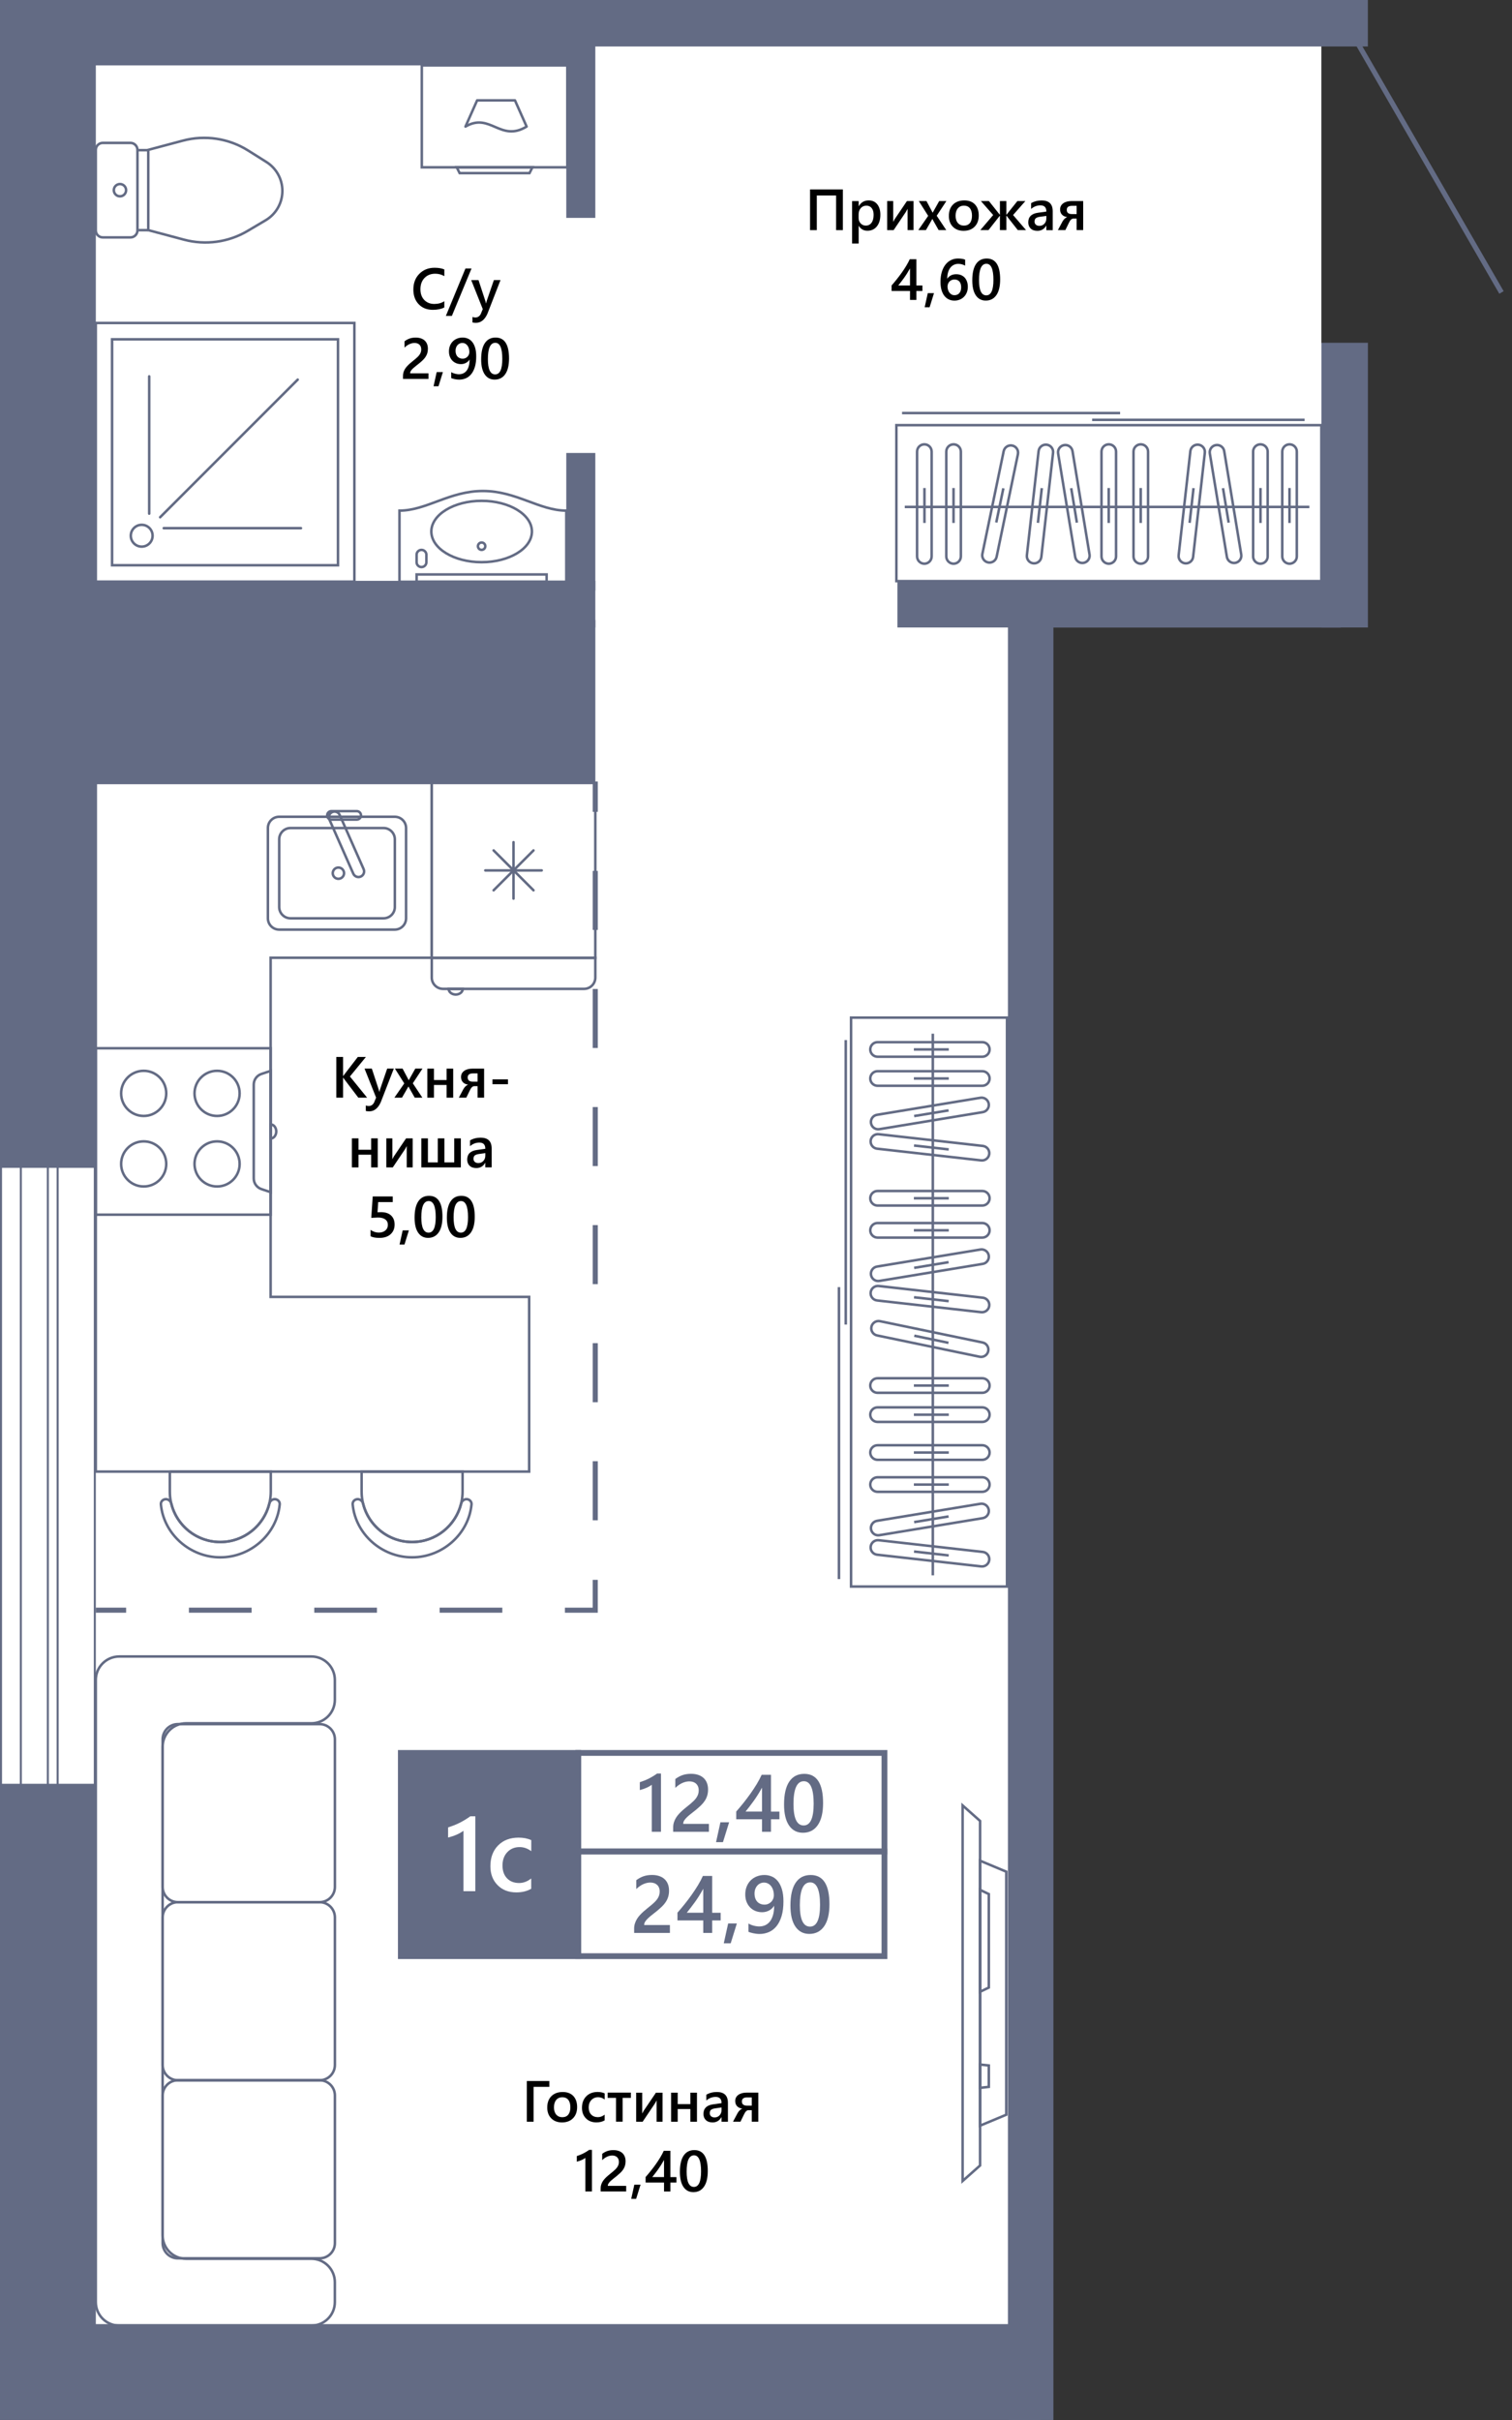 <?xml version="1.0" encoding="UTF-8"?> <svg xmlns="http://www.w3.org/2000/svg" width="165" height="264" viewBox="0 0 165 264" fill="none"><rect x="0" y="0" width="165" height="264" fill="#333333" stroke="none"/><g clip-path="url(#clip0_2095_1361)"><path d="M146.457 42.138L144.194 37.397V3.492H6.289V258.77H112.055V65.892H145.457L146.457 42.138Z" fill="white"></path><path d="M163.851 31.906L147.68 3.887" stroke="#636B84" stroke-width="0.552" stroke-miterlimit="10"></path><path d="M10.347 123.586H0.109V199.955H10.347V123.586Z" fill="white"></path><path d="M10.238 123.697V199.844H0.221V123.697H10.238ZM10.458 123.477H0V200.065H10.458V123.477Z" fill="#636B84"></path><path d="M2.273 200.065V123.477" stroke="#636B84" stroke-width="0.221" stroke-miterlimit="10"></path><path d="M5.219 200.065V123.477" stroke="#636B84" stroke-width="0.221" stroke-miterlimit="10"></path><path d="M6.289 200.065V123.477" stroke="#636B84" stroke-width="0.221" stroke-miterlimit="10"></path><path d="M64.966 63.363H0.125V68.461H64.966V63.363Z" fill="#636B84"></path><path d="M146.3 63.363H112.477V68.461H146.3V63.363Z" fill="#636B84"></path><path d="M10.458 0H0V127.404H10.458V0Z" fill="#636B84"></path><path d="M62.896 4.598H8.469V7.131H62.896V4.598Z" fill="#636B84"></path><path d="M64.966 4.488H61.797V23.77H64.966V4.488Z" fill="#636B84"></path><path d="M64.966 49.414H61.797V64.432H64.966V49.414Z" fill="#636B84"></path><path d="M113.526 253.539H0V263.997H113.526V253.539Z" fill="#636B84"></path><path d="M114.955 63.383H109.992V263.998H114.955V63.383Z" fill="#636B84"></path><path d="M149.275 37.395H144.203V68.453H149.275V37.395Z" fill="#636B84"></path><path d="M149.271 0H8.469V5.07H149.271V0Z" fill="#636B84"></path><path d="M64.969 67.637H9.359V85.435H64.969V67.637Z" fill="#636B84"></path><path d="M112.001 63.383H97.93V68.453H112.001V63.383Z" fill="#636B84"></path><path d="M10.458 194.594H0V255.296H10.458V194.594Z" fill="#636B84"></path><path d="M61.798 55.704C58.853 55.704 56.347 53.562 52.696 53.562C49.044 53.562 46.539 55.704 43.594 55.704C43.594 58.248 43.594 63.468 43.594 63.468H61.799C61.799 63.468 61.798 58.381 61.798 55.704Z" stroke="#636B84" stroke-width="0.276"></path><path d="M52.559 61.33C55.59 61.33 58.047 59.832 58.047 57.983C58.047 56.135 55.59 54.637 52.559 54.637C49.528 54.637 47.07 56.135 47.07 57.983C47.07 59.832 49.528 61.33 52.559 61.33Z" stroke="#636B84" stroke-width="0.276"></path><path d="M52.558 59.987C52.78 59.987 52.96 59.807 52.96 59.585C52.96 59.363 52.78 59.184 52.558 59.184C52.336 59.184 52.156 59.363 52.156 59.585C52.156 59.807 52.336 59.987 52.558 59.987Z" stroke="#636B84" stroke-width="0.276"></path><path d="M59.65 62.668H45.461V63.471H59.65V62.668Z" stroke="#636B84" stroke-width="0.276"></path><path d="M45.996 59.988C45.7 59.988 45.461 60.228 45.461 60.523V61.327C45.461 61.623 45.7 61.862 45.996 61.862C46.292 61.862 46.531 61.623 46.531 61.327V60.523C46.531 60.228 46.292 59.988 45.996 59.988Z" stroke="#636B84" stroke-width="0.276"></path><path d="M14.238 25.898H11.216C10.794 25.898 10.453 25.557 10.453 25.136V16.352C10.453 15.932 10.795 15.59 11.216 15.59H14.238C14.659 15.59 15 15.932 15 16.352V25.136C15 25.557 14.659 25.898 14.238 25.898Z" stroke="#636B84" stroke-width="0.276" stroke-miterlimit="10"></path><path d="M20.091 26.149L16.18 25.107V16.348L19.951 15.344C22.378 14.697 24.963 15.089 27.088 16.426L29.076 17.677C30.159 18.357 30.816 19.547 30.816 20.827C30.816 22.141 30.122 23.358 28.989 24.028L27.019 25.194C24.932 26.429 22.435 26.772 20.091 26.149Z" stroke="#636B84" stroke-width="0.276" stroke-miterlimit="10"></path><path d="M12.422 20.748C12.422 21.118 12.722 21.417 13.092 21.417C13.461 21.417 13.76 21.118 13.76 20.748C13.76 20.378 13.461 20.078 13.092 20.078C12.722 20.078 12.422 20.377 12.422 20.748Z" stroke="#636B84" stroke-width="0.276" stroke-miterlimit="10"></path><path d="M16.178 16.383H15" stroke="#636B84" stroke-width="0.276" stroke-miterlimit="10"></path><path d="M16.178 25.109H15" stroke="#636B84" stroke-width="0.276" stroke-miterlimit="10"></path><path d="M38.672 35.234H10.453V63.454H38.672V35.234Z" stroke="#636B84" stroke-width="0.276" stroke-linecap="round"></path><path d="M36.883 61.664L36.883 37.016L12.232 37.016L12.232 61.664L36.883 61.664Z" stroke="#636B84" stroke-width="0.276" stroke-linecap="round"></path><path d="M15.463 59.633C16.12 59.633 16.652 59.1 16.652 58.443C16.652 57.786 16.12 57.254 15.463 57.254C14.806 57.254 14.273 57.786 14.273 58.443C14.273 59.1 14.806 59.633 15.463 59.633Z" stroke="#636B84" stroke-width="0.276" stroke-linecap="round"></path><path d="M16.281 41.059V56.035" stroke="#636B84" stroke-width="0.276" stroke-linecap="round"></path><path d="M17.867 57.621H32.843" stroke="#636B84" stroke-width="0.276" stroke-linecap="round"></path><path d="M17.477 56.425L32.489 41.414" stroke="#636B84" stroke-width="0.276" stroke-linecap="round"></path><path d="M109.891 111.012H92.875V173.078H109.891V111.012Z" stroke="#636B84" stroke-width="0.276"></path><path d="M92.297 113.465V144.497" stroke="#636B84" stroke-width="0.276"></path><path d="M91.555 140.414V172.264" stroke="#636B84" stroke-width="0.276"></path><path d="M101.797 112.766V171.854" stroke="#636B84" stroke-width="0.276"></path><path d="M103.538 114.484H99.727" stroke="#636B84" stroke-width="0.276"></path><path d="M103.538 130.719H99.727" stroke="#636B84" stroke-width="0.276"></path><path d="M103.538 117.652H99.727" stroke="#636B84" stroke-width="0.276"></path><path d="M103.538 134.215H99.727" stroke="#636B84" stroke-width="0.276"></path><path d="M103.518 121.133L99.758 121.752" stroke="#636B84" stroke-width="0.276"></path><path d="M103.518 137.691L99.758 138.312" stroke="#636B84" stroke-width="0.276"></path><path d="M103.529 125.392L99.742 124.965" stroke="#636B84" stroke-width="0.276"></path><path d="M103.529 141.945L99.742 141.52" stroke="#636B84" stroke-width="0.276"></path><path d="M95.763 113.691H107.197C107.635 113.691 107.992 114.047 107.992 114.486C107.992 114.924 107.636 115.28 107.197 115.28H95.763C95.325 115.28 94.969 114.925 94.969 114.486C94.969 114.047 95.324 113.691 95.763 113.691Z" stroke="#636B84" stroke-width="0.276"></path><path d="M95.763 129.926H107.197C107.635 129.926 107.992 130.281 107.992 130.72C107.992 131.158 107.636 131.515 107.197 131.515H95.763C95.325 131.515 94.969 131.159 94.969 130.72C94.969 130.281 95.324 129.926 95.763 129.926Z" stroke="#636B84" stroke-width="0.276"></path><path d="M95.763 116.859H107.197C107.635 116.859 107.992 117.215 107.992 117.654C107.992 118.092 107.636 118.448 107.197 118.448H95.763C95.325 118.448 94.969 118.093 94.969 117.654C94.969 117.215 95.324 116.859 95.763 116.859Z" stroke="#636B84" stroke-width="0.276"></path><path d="M95.763 133.422H107.197C107.635 133.422 107.992 133.777 107.992 134.216C107.992 134.654 107.636 135.011 107.197 135.011H95.763C95.325 135.011 94.969 134.656 94.969 134.216C94.969 133.777 95.324 133.422 95.763 133.422Z" stroke="#636B84" stroke-width="0.276"></path><path d="M95.704 121.616L106.986 119.757C107.418 119.685 107.827 119.979 107.898 120.411C107.97 120.844 107.677 121.252 107.244 121.324L95.962 123.183C95.53 123.255 95.122 122.961 95.05 122.529C94.978 122.096 95.272 121.688 95.704 121.616Z" stroke="#636B84" stroke-width="0.276"></path><path d="M95.704 138.171L106.986 136.312C107.418 136.24 107.827 136.533 107.898 136.966C107.97 137.398 107.677 137.807 107.244 137.878L95.962 139.738C95.53 139.809 95.122 139.516 95.05 139.083C94.978 138.651 95.272 138.243 95.704 138.171Z" stroke="#636B84" stroke-width="0.276"></path><path d="M95.891 123.732L107.253 125.011C107.689 125.059 108.002 125.453 107.954 125.889C107.905 126.325 107.511 126.638 107.076 126.59L95.713 125.311C95.278 125.262 94.964 124.868 95.013 124.432C95.062 123.997 95.455 123.682 95.891 123.732Z" stroke="#636B84" stroke-width="0.276"></path><path d="M95.891 140.29L107.253 141.569C107.689 141.618 108.002 142.011 107.954 142.447C107.905 142.883 107.511 143.197 107.076 143.148L95.713 141.869C95.278 141.821 94.964 141.427 95.013 140.991C95.062 140.555 95.455 140.242 95.891 140.29Z" stroke="#636B84" stroke-width="0.276"></path><path d="M103.538 154.332H99.727" stroke="#636B84" stroke-width="0.276"></path><path d="M103.538 151.152H99.727" stroke="#636B84" stroke-width="0.276"></path><path d="M103.505 146.491L99.773 145.715" stroke="#636B84" stroke-width="0.276"></path><path d="M103.538 158.457H99.727" stroke="#636B84" stroke-width="0.276"></path><path d="M103.538 161.953H99.727" stroke="#636B84" stroke-width="0.276"></path><path d="M103.518 165.43L99.758 166.049" stroke="#636B84" stroke-width="0.276"></path><path d="M103.529 169.685L99.742 169.258" stroke="#636B84" stroke-width="0.276"></path><path d="M95.763 153.531H107.197C107.635 153.531 107.992 153.887 107.992 154.326C107.992 154.764 107.636 155.12 107.197 155.12H95.763C95.325 155.12 94.969 154.765 94.969 154.326C94.969 153.887 95.324 153.531 95.763 153.531Z" stroke="#636B84" stroke-width="0.276"></path><path d="M95.763 150.355H107.197C107.635 150.355 107.992 150.711 107.992 151.15C107.992 151.588 107.636 151.944 107.197 151.944H95.763C95.325 151.944 94.969 151.589 94.969 151.15C94.969 150.711 95.324 150.355 95.763 150.355Z" stroke="#636B84" stroke-width="0.276"></path><path d="M96.034 144.13L107.228 146.454C107.658 146.543 107.933 146.964 107.844 147.393C107.755 147.822 107.334 148.098 106.905 148.009L95.711 145.685C95.281 145.595 95.006 145.175 95.095 144.746C95.184 144.317 95.605 144.041 96.034 144.13Z" stroke="#636B84" stroke-width="0.276"></path><path d="M95.763 157.664H107.197C107.635 157.664 107.992 158.019 107.992 158.459C107.992 158.897 107.636 159.253 107.197 159.253H95.763C95.325 159.253 94.969 158.898 94.969 158.459C94.969 158.019 95.324 157.664 95.763 157.664Z" stroke="#636B84" stroke-width="0.276"></path><path d="M95.763 161.156H107.197C107.635 161.156 107.992 161.512 107.992 161.951C107.992 162.389 107.636 162.745 107.197 162.745H95.763C95.325 162.745 94.969 162.39 94.969 161.951C94.969 161.512 95.324 161.156 95.763 161.156Z" stroke="#636B84" stroke-width="0.276"></path><path d="M95.704 165.909L106.986 164.05C107.418 163.978 107.827 164.272 107.898 164.704C107.97 165.137 107.677 165.545 107.244 165.617L95.962 167.476C95.53 167.548 95.122 167.254 95.05 166.822C94.978 166.389 95.272 165.981 95.704 165.909Z" stroke="#636B84" stroke-width="0.276"></path><path d="M95.891 168.024L107.253 169.303C107.689 169.352 108.002 169.746 107.954 170.182C107.905 170.618 107.511 170.931 107.076 170.882L95.713 169.604C95.278 169.555 94.964 169.161 95.013 168.725C95.062 168.289 95.455 167.976 95.891 168.024Z" stroke="#636B84" stroke-width="0.276"></path><path d="M144.195 46.379H97.82V63.395H144.195V46.379Z" stroke="#636B84" stroke-width="0.276"></path><path d="M142.366 45.801H119.18" stroke="#636B84" stroke-width="0.276"></path><path d="M122.234 45.059H98.438" stroke="#636B84" stroke-width="0.276"></path><path d="M142.883 55.301H98.734" stroke="#636B84" stroke-width="0.276"></path><path d="M140.719 57.05V53.238" stroke="#636B84" stroke-width="0.276"></path><path d="M124.484 57.05V53.238" stroke="#636B84" stroke-width="0.276"></path><path d="M137.555 57.05V53.238" stroke="#636B84" stroke-width="0.276"></path><path d="M120.992 57.05V53.238" stroke="#636B84" stroke-width="0.276"></path><path d="M134.08 57.018L133.461 53.258" stroke="#636B84" stroke-width="0.276"></path><path d="M117.519 57.018L116.898 53.258" stroke="#636B84" stroke-width="0.276"></path><path d="M129.82 57.037L130.246 53.25" stroke="#636B84" stroke-width="0.276"></path><path d="M113.266 57.037L113.69 53.25" stroke="#636B84" stroke-width="0.276"></path><path d="M141.519 49.267V60.701C141.519 61.139 141.163 61.495 140.724 61.495C140.286 61.495 139.93 61.14 139.93 60.701V49.267C139.93 48.829 140.285 48.473 140.724 48.473C141.163 48.473 141.519 48.828 141.519 49.267Z" stroke="#636B84" stroke-width="0.276"></path><path d="M125.284 49.267V60.701C125.284 61.139 124.929 61.495 124.49 61.495C124.052 61.495 123.695 61.14 123.695 60.701V49.267C123.695 48.829 124.051 48.473 124.49 48.473C124.929 48.473 125.284 48.828 125.284 49.267Z" stroke="#636B84" stroke-width="0.276"></path><path d="M138.339 49.267V60.701C138.339 61.139 137.984 61.495 137.544 61.495C137.106 61.495 136.75 61.14 136.75 60.701V49.267C136.75 48.829 137.105 48.473 137.544 48.473C137.984 48.473 138.339 48.828 138.339 49.267Z" stroke="#636B84" stroke-width="0.276"></path><path d="M121.792 49.267V60.701C121.792 61.139 121.437 61.495 120.998 61.495C120.56 61.495 120.203 61.14 120.203 60.701V49.267C120.203 48.829 120.558 48.473 120.998 48.473C121.437 48.473 121.792 48.828 121.792 49.267Z" stroke="#636B84" stroke-width="0.276"></path><path d="M133.593 49.212L135.453 60.494C135.524 60.926 135.231 61.334 134.798 61.406C134.366 61.478 133.957 61.184 133.886 60.752L132.026 49.47C131.955 49.038 132.248 48.629 132.681 48.558C133.113 48.486 133.523 48.779 133.593 49.212Z" stroke="#636B84" stroke-width="0.276"></path><path d="M117.039 49.212L118.898 60.494C118.97 60.926 118.676 61.334 118.244 61.406C117.811 61.478 117.403 61.184 117.331 60.752L115.472 49.47C115.4 49.038 115.694 48.629 116.126 48.558C116.559 48.486 116.967 48.779 117.039 49.212Z" stroke="#636B84" stroke-width="0.276"></path><path d="M131.48 49.391L130.201 60.753C130.153 61.189 129.759 61.502 129.323 61.454C128.887 61.405 128.574 61.011 128.622 60.576L129.901 49.214C129.95 48.778 130.344 48.464 130.779 48.513C131.216 48.562 131.53 48.955 131.48 49.391Z" stroke="#636B84" stroke-width="0.276"></path><path d="M114.918 49.391L113.639 60.753C113.59 61.189 113.196 61.502 112.76 61.454C112.324 61.405 112.011 61.011 112.06 60.576L113.339 49.214C113.387 48.778 113.781 48.464 114.217 48.513C114.653 48.562 114.967 48.955 114.918 49.391Z" stroke="#636B84" stroke-width="0.276"></path><path d="M100.883 57.05V53.238" stroke="#636B84" stroke-width="0.276"></path><path d="M104.055 57.05V53.238" stroke="#636B84" stroke-width="0.276"></path><path d="M108.719 57.001L109.494 53.27" stroke="#636B84" stroke-width="0.276"></path><path d="M101.667 49.267V60.701C101.667 61.139 101.312 61.495 100.873 61.495C100.435 61.495 100.078 61.14 100.078 60.701V49.267C100.078 48.829 100.433 48.473 100.873 48.473C101.312 48.473 101.667 48.828 101.667 49.267Z" stroke="#636B84" stroke-width="0.276"></path><path d="M104.855 49.267V60.701C104.855 61.139 104.499 61.495 104.06 61.495C103.622 61.495 103.266 61.14 103.266 60.701V49.267C103.266 48.829 103.621 48.473 104.06 48.473C104.499 48.473 104.855 48.828 104.855 49.267Z" stroke="#636B84" stroke-width="0.276"></path><path d="M111.083 49.546L108.759 60.74C108.67 61.169 108.249 61.445 107.82 61.356C107.391 61.266 107.115 60.846 107.204 60.417L109.528 49.222C109.618 48.793 110.038 48.517 110.467 48.607C110.896 48.696 111.172 49.116 111.083 49.546Z" stroke="#636B84" stroke-width="0.276"></path><path d="M29.531 124.203V122.664C29.871 122.664 30.147 123.008 30.147 123.434C30.146 123.859 29.871 124.203 29.531 124.203Z" stroke="#636B84" stroke-width="0.276"></path><path d="M29.532 114.355H10.453V132.511H29.532V114.355Z" stroke="#636B84" stroke-width="0.276"></path><path d="M23.688 121.74C25.048 121.74 26.15 120.638 26.15 119.278C26.15 117.919 25.048 116.816 23.688 116.816C22.329 116.816 21.227 117.919 21.227 119.278C21.227 120.638 22.329 121.74 23.688 121.74Z" stroke="#636B84" stroke-width="0.276"></path><path d="M15.681 129.435C17.04 129.435 18.142 128.333 18.142 126.973C18.142 125.614 17.04 124.512 15.681 124.512C14.321 124.512 13.219 125.614 13.219 126.973C13.219 128.333 14.321 129.435 15.681 129.435Z" stroke="#636B84" stroke-width="0.276"></path><path d="M23.688 129.435C25.048 129.435 26.15 128.333 26.15 126.973C26.15 125.614 25.048 124.512 23.688 124.512C22.329 124.512 21.227 125.614 21.227 126.973C21.227 128.333 22.329 129.435 23.688 129.435Z" stroke="#636B84" stroke-width="0.276"></path><path d="M15.681 121.74C17.04 121.74 18.142 120.638 18.142 119.278C18.142 117.919 17.04 116.816 15.681 116.816C14.321 116.816 13.219 117.919 13.219 119.278C13.219 120.638 14.321 121.74 15.681 121.74Z" stroke="#636B84" stroke-width="0.276"></path><path d="M28.529 129.72C28.027 129.552 27.688 129.082 27.688 128.553V118.326C27.688 117.796 28.026 117.326 28.529 117.159L29.535 116.824V130.057L28.529 129.72Z" stroke="#636B84" stroke-width="0.276"></path><path d="M29.234 90.333C29.234 89.653 29.785 89.102 30.465 89.102H38.774H43.081C43.761 89.102 44.313 89.652 44.313 90.333V100.18C44.313 100.86 43.762 101.412 43.081 101.412H30.465C29.785 101.412 29.234 100.861 29.234 100.18V90.333Z" stroke="#636B84" stroke-width="0.276"></path><path d="M30.469 98.949V91.564C30.469 90.884 31.019 90.332 31.7 90.332H41.855C42.535 90.332 43.087 90.883 43.087 91.564V98.949C43.087 99.629 42.536 100.18 41.855 100.18H31.7C31.02 100.179 30.469 99.629 30.469 98.949Z" stroke="#636B84" stroke-width="0.276"></path><path d="M36.928 95.872C37.268 95.872 37.544 95.596 37.544 95.256C37.544 94.916 37.268 94.641 36.928 94.641C36.588 94.641 36.312 94.916 36.312 95.256C36.312 95.596 36.588 95.872 36.928 95.872Z" stroke="#636B84" stroke-width="0.276"></path><path d="M38.555 95.311L35.944 89.4C35.806 89.089 35.947 88.726 36.258 88.588C36.569 88.45 36.932 88.591 37.07 88.903L39.682 94.814C39.82 95.125 39.679 95.488 39.367 95.626C39.056 95.763 38.693 95.621 38.555 95.311Z" stroke="#636B84" stroke-width="0.276"></path><path d="M35.703 88.95C35.703 88.695 35.91 88.488 36.164 88.488H38.934C39.189 88.488 39.395 88.695 39.395 88.95C39.395 89.204 39.189 89.411 38.934 89.411H36.164C35.911 89.411 35.703 89.204 35.703 88.95Z" stroke="#636B84" stroke-width="0.276"></path><path d="M48.961 107.879H50.5C50.5 108.219 50.156 108.495 49.731 108.495C49.305 108.495 48.961 108.219 48.961 107.879Z" stroke="#636B84" stroke-width="0.276"></path><path d="M64.965 85.414H47.117V104.493H64.965V85.414Z" stroke="#636B84" stroke-width="0.276"></path><path d="M47.118 104.492H64.965V106.646C64.965 107.326 64.415 107.876 63.735 107.876H48.349C47.669 107.876 47.117 107.326 47.117 106.646L47.118 104.492Z" stroke="#636B84" stroke-width="0.276"></path><path d="M56.039 98.03V91.875" stroke="#636B84" stroke-width="0.276" stroke-linecap="round"></path><path d="M53.867 97.125L58.219 92.773" stroke="#636B84" stroke-width="0.276" stroke-linecap="round"></path><path d="M52.961 94.953H59.115" stroke="#636B84" stroke-width="0.276" stroke-linecap="round"></path><path d="M53.867 92.773L58.219 97.125" stroke="#636B84" stroke-width="0.276" stroke-linecap="round"></path><path d="M18.531 160.539H29.55V162.71C29.55 165.753 27.084 168.219 24.042 168.219C20.998 168.219 18.532 165.753 18.532 162.71V160.539H18.531Z" stroke="#636B84" stroke-width="0.276"></path><path d="M30.525 164.118C30.555 163.804 30.295 163.547 29.98 163.547C29.697 163.547 29.46 163.754 29.392 164.029C28.801 166.436 26.63 168.221 24.041 168.221C21.452 168.221 19.281 166.436 18.69 164.029C18.623 163.754 18.385 163.547 18.102 163.547C17.786 163.547 17.526 163.804 17.557 164.118C17.863 167.354 20.73 169.892 24.041 169.892C27.351 169.891 30.22 167.354 30.525 164.118Z" stroke="#636B84" stroke-width="0.276"></path><path d="M39.461 160.539H50.48V162.71C50.48 165.753 48.014 168.219 44.971 168.219C41.928 168.219 39.462 165.753 39.462 162.71L39.461 160.539Z" stroke="#636B84" stroke-width="0.276"></path><path d="M51.455 164.118C51.484 163.804 51.225 163.547 50.909 163.547C50.627 163.547 50.39 163.754 50.321 164.029C49.731 166.436 47.559 168.221 44.971 168.221C42.382 168.221 40.211 166.436 39.62 164.029C39.553 163.754 39.315 163.547 39.032 163.547C38.715 163.547 38.456 163.804 38.487 164.118C38.792 167.354 41.659 169.892 44.971 169.892C48.281 169.891 51.149 167.354 51.455 164.118Z" stroke="#636B84" stroke-width="0.276"></path><path d="M29.532 141.479V104.483H47.115V85.414H10.453V141.479V160.538H29.532H57.745V141.479H29.532Z" stroke="#636B84" stroke-width="0.276"></path><path d="M106.953 236.234L105.047 237.927V196.957L106.953 198.65V236.234Z" stroke="#636B84" stroke-width="0.276"></path><path d="M109.811 230.696L106.953 231.89V202.988L109.811 204.183V230.696Z" stroke="#636B84" stroke-width="0.276"></path><path d="M107.906 216.825L106.953 217.284V206.168L107.906 206.628V216.825Z" stroke="#636B84" stroke-width="0.276"></path><path d="M107.906 227.658L106.953 227.763V225.223L107.906 225.327V227.658Z" stroke="#636B84" stroke-width="0.276"></path><path d="M34.883 207.51H19.414C18.495 207.51 17.75 206.766 17.75 205.847V189.75C17.75 188.831 18.495 188.086 19.414 188.086H34.883C35.801 188.086 36.547 188.831 36.547 189.75V205.847C36.547 206.766 35.801 207.51 34.883 207.51Z" stroke="#636B84" stroke-width="0.276" stroke-miterlimit="10"></path><path d="M34.883 226.936H19.414C18.495 226.936 17.75 226.191 17.75 225.272V209.175C17.75 208.257 18.495 207.512 19.414 207.512H34.883C35.801 207.512 36.547 208.257 36.547 209.175V225.272C36.547 226.191 35.801 226.936 34.883 226.936Z" stroke="#636B84" stroke-width="0.276" stroke-miterlimit="10"></path><path d="M34.883 246.361H19.414C18.495 246.361 17.75 245.617 17.75 244.697V228.601C17.75 227.682 18.495 226.938 19.414 226.938H34.883C35.801 226.938 36.547 227.682 36.547 228.601V244.698C36.547 245.617 35.801 246.361 34.883 246.361Z" stroke="#636B84" stroke-width="0.276" stroke-miterlimit="10"></path><path d="M13.016 180.707H16.947H17.745H33.978C35.394 180.707 36.542 181.856 36.542 183.27V185.434C36.542 186.851 35.394 187.997 33.978 187.997H20.308C18.892 187.997 17.745 189.145 17.745 190.561V210.273V224.136V243.848C17.745 245.265 18.892 246.411 20.308 246.411H33.978C35.394 246.411 36.542 247.559 36.542 248.975V251.138C36.542 252.554 35.394 253.702 33.978 253.702H17.745H16.947H13.016C11.601 253.702 10.453 252.553 10.453 251.138V224.135V210.271V183.268C10.453 181.856 11.602 180.707 13.016 180.707Z" stroke="#636B84" stroke-width="0.276" stroke-miterlimit="10"></path><path d="M61.911 7.137H46.031V18.253H61.911V7.137Z" stroke="#636B84" stroke-width="0.276"></path><path d="M50.161 18.888L49.844 18.254H58.101L57.783 18.888H50.161Z" stroke="#636B84" stroke-width="0.276"></path><path d="M50.797 13.808L52.068 10.949H56.197L57.468 13.808C54.608 15.555 53.497 12.22 50.797 13.808Z" stroke="#636B84" stroke-width="0.276" stroke-linejoin="round"></path><path d="M59.951 227.657H58.229V231.46H57.492V227.02H59.951V227.657Z" fill="black"></path><path d="M61.329 231.538C60.84 231.538 60.449 231.389 60.157 231.093C59.864 230.797 59.719 230.405 59.719 229.916C59.719 229.384 59.871 228.968 60.176 228.668C60.48 228.368 60.891 228.219 61.407 228.219C61.903 228.219 62.289 228.364 62.565 228.656C62.84 228.948 62.979 229.351 62.979 229.867C62.979 230.373 62.83 230.778 62.532 231.083C62.233 231.385 61.832 231.538 61.329 231.538ZM61.363 228.791C61.083 228.791 60.86 228.89 60.697 229.086C60.534 229.282 60.453 229.553 60.453 229.897C60.453 230.229 60.535 230.491 60.7 230.682C60.865 230.873 61.086 230.969 61.363 230.969C61.645 230.969 61.863 230.875 62.015 230.687C62.166 230.498 62.242 230.231 62.242 229.884C62.242 229.536 62.166 229.266 62.015 229.076C61.863 228.886 61.645 228.791 61.363 228.791Z" fill="black"></path><path d="M65.982 231.316C65.728 231.462 65.428 231.535 65.081 231.535C64.61 231.535 64.231 231.387 63.941 231.094C63.652 230.8 63.508 230.418 63.508 229.949C63.508 229.428 63.663 229.007 63.974 228.69C64.285 228.374 64.7 228.215 65.22 228.215C65.509 228.215 65.764 228.266 65.985 228.367V229.036C65.764 228.871 65.528 228.788 65.279 228.788C64.975 228.788 64.727 228.89 64.533 229.095C64.339 229.301 64.242 229.57 64.242 229.901C64.242 230.23 64.333 230.488 64.515 230.679C64.698 230.869 64.943 230.964 65.251 230.964C65.509 230.964 65.753 230.872 65.982 230.688V231.316Z" fill="black"></path><path d="M68.848 228.859H67.945V231.456H67.223V228.859H66.312V228.285H68.848V228.859Z" fill="black"></path><path d="M72.301 231.463H71.651V229.138C71.609 229.22 71.546 229.336 71.462 229.482L70.128 231.464H69.422V228.293H70.082V230.572C70.105 230.517 70.152 230.425 70.227 230.293L71.58 228.293H72.302L72.301 231.463Z" fill="black"></path><path d="M76.058 231.464H75.336V230.076H73.956V231.464H73.234V228.293H73.956V229.538H75.336V228.293H76.058V231.464Z" fill="black"></path><path d="M79.436 231.463H78.74V230.967H78.726C78.508 231.347 78.187 231.538 77.763 231.538C77.451 231.538 77.207 231.453 77.031 231.284C76.854 231.115 76.766 230.891 76.766 230.613C76.766 230.014 77.11 229.665 77.801 229.566L78.742 229.434C78.742 228.981 78.527 228.755 78.097 228.755C77.72 228.755 77.379 228.885 77.076 229.146V228.517C77.41 228.318 77.796 228.219 78.233 228.219C79.034 228.219 79.435 228.613 79.435 229.402L79.436 231.463ZM78.742 229.905L78.075 229.999C77.869 230.025 77.713 230.075 77.61 230.149C77.506 230.221 77.453 230.351 77.453 230.535C77.453 230.668 77.501 230.779 77.597 230.865C77.692 230.95 77.822 230.993 77.983 230.993C78.201 230.993 78.382 230.917 78.526 230.762C78.669 230.608 78.741 230.416 78.741 230.182L78.742 229.905Z" fill="black"></path><path d="M82.751 231.458H82.036V230.203H81.667C81.49 230.203 81.329 230.363 81.184 230.681L80.806 231.458H79.992L80.494 230.515C80.637 230.271 80.808 230.111 81.008 230.032C80.756 229.999 80.564 229.908 80.431 229.762C80.298 229.614 80.232 229.428 80.232 229.205C80.232 228.922 80.345 228.698 80.57 228.533C80.797 228.369 81.1 228.285 81.483 228.285H82.752L82.751 231.458ZM82.036 229.707V228.807H81.54C81.152 228.807 80.959 228.955 80.959 229.25C80.959 229.554 81.15 229.707 81.531 229.707H82.036Z" fill="black"></path><path d="M64.595 234.531V239.071H63.877V235.411C63.746 235.503 63.606 235.583 63.457 235.648C63.308 235.713 63.137 235.77 62.945 235.82V235.207C63.065 235.167 63.18 235.126 63.292 235.083C63.403 235.039 63.514 234.99 63.622 234.937C63.73 234.883 63.839 234.823 63.949 234.757C64.06 234.692 64.174 234.616 64.291 234.531H64.595Z" fill="black"></path><path d="M68.333 239.071H65.547V238.726C65.547 238.586 65.567 238.454 65.605 238.331C65.645 238.209 65.697 238.093 65.763 237.986C65.829 237.877 65.907 237.775 65.996 237.679C66.084 237.583 66.179 237.49 66.281 237.4C66.382 237.311 66.486 237.224 66.591 237.141C66.696 237.058 66.799 236.974 66.901 236.888C66.996 236.807 67.083 236.728 67.16 236.651C67.238 236.573 67.306 236.493 67.362 236.41C67.417 236.329 67.461 236.241 67.492 236.15C67.523 236.057 67.539 235.958 67.539 235.851C67.539 235.734 67.52 235.631 67.484 235.543C67.448 235.456 67.397 235.382 67.332 235.323C67.267 235.265 67.191 235.221 67.102 235.191C67.012 235.161 66.916 235.146 66.81 235.146C66.628 235.146 66.444 235.188 66.256 235.273C66.069 235.357 65.888 235.483 65.715 235.653V234.964C65.805 234.895 65.898 234.836 65.99 234.785C66.083 234.734 66.179 234.692 66.278 234.659C66.378 234.625 66.483 234.599 66.592 234.583C66.701 234.566 66.818 234.559 66.942 234.559C67.142 234.559 67.323 234.585 67.487 234.637C67.649 234.69 67.789 234.767 67.905 234.87C68.02 234.972 68.11 235.099 68.173 235.253C68.236 235.406 68.267 235.58 68.267 235.779C68.267 235.959 68.245 236.121 68.201 236.263C68.155 236.407 68.093 236.54 68.012 236.664C67.931 236.788 67.832 236.906 67.716 237.017C67.6 237.128 67.471 237.243 67.329 237.361C67.209 237.458 67.09 237.552 66.971 237.645C66.853 237.736 66.745 237.826 66.65 237.914C66.555 238.001 66.478 238.089 66.42 238.177C66.361 238.264 66.331 238.352 66.331 238.442V238.457H68.334L68.333 239.071Z" fill="black"></path><path d="M69.901 238.328L69.421 239.873H68.883L69.224 238.328H69.901Z" fill="black"></path><path d="M73.159 234.633V237.501H73.819V238.099H73.159V239.074H72.463V238.099H70.453V237.494C70.635 237.29 70.821 237.068 71.011 236.83C71.202 236.591 71.387 236.348 71.563 236.099C71.74 235.85 71.903 235.602 72.054 235.351C72.205 235.101 72.331 234.862 72.435 234.633H73.159ZM72.463 237.5V235.636C72.237 236.041 72.014 236.394 71.795 236.695C71.575 236.996 71.369 237.266 71.177 237.5H72.463Z" fill="black"></path><path d="M75.666 239.144C75.204 239.144 74.843 238.954 74.585 238.577C74.326 238.198 74.195 237.653 74.195 236.939C74.195 236.155 74.331 235.561 74.601 235.159C74.872 234.757 75.262 234.555 75.772 234.555C76.749 234.555 77.237 235.314 77.237 236.83C77.237 237.583 77.1 238.155 76.824 238.55C76.548 238.945 76.162 239.144 75.666 239.144ZM75.738 235.127C75.199 235.127 74.93 235.721 74.93 236.907C74.93 238.018 75.195 238.573 75.724 238.573C76.243 238.573 76.504 238.008 76.504 236.88C76.503 235.711 76.248 235.127 75.738 235.127Z" fill="black"></path><path d="M48.487 33.541C48.153 33.714 47.736 33.8 47.239 33.8C46.595 33.8 46.078 33.597 45.691 33.19C45.303 32.784 45.109 32.25 45.109 31.59C45.109 30.879 45.327 30.305 45.765 29.867C46.202 29.43 46.754 29.211 47.419 29.211C47.849 29.211 48.205 29.272 48.488 29.393V30.126C48.189 29.949 47.859 29.86 47.497 29.86C47.016 29.86 46.627 30.014 46.329 30.321C46.03 30.629 45.881 31.039 45.881 31.553C45.881 32.042 46.021 32.433 46.299 32.723C46.578 33.013 46.944 33.159 47.398 33.159C47.817 33.159 48.18 33.06 48.488 32.861L48.487 33.541Z" fill="black"></path><path d="M51.456 29.289L49.311 34.465H48.656L50.794 29.289H51.456Z" fill="black"></path><path d="M54.618 30.555L53.188 34.234C52.891 34.89 52.475 35.218 51.937 35.218C51.786 35.218 51.66 35.205 51.559 35.178V34.58C51.673 34.617 51.776 34.636 51.869 34.636C52.137 34.636 52.338 34.504 52.469 34.24L52.683 33.721L51.422 30.556H52.218L52.974 32.86C52.982 32.889 53 32.965 53.03 33.088H53.046C53.056 33.041 53.075 32.967 53.101 32.865L53.895 30.556L54.618 30.555Z" fill="black"></path><path d="M46.764 41.339H43.977V40.995C43.977 40.855 43.998 40.723 44.036 40.601C44.075 40.478 44.128 40.362 44.194 40.254C44.261 40.146 44.339 40.045 44.427 39.949C44.515 39.853 44.61 39.759 44.712 39.669C44.813 39.58 44.917 39.493 45.022 39.41C45.126 39.326 45.229 39.242 45.331 39.157C45.425 39.078 45.513 38.998 45.59 38.921C45.668 38.844 45.735 38.764 45.792 38.681C45.848 38.598 45.891 38.511 45.922 38.419C45.953 38.328 45.968 38.227 45.968 38.12C45.968 38.003 45.95 37.9 45.914 37.812C45.878 37.725 45.827 37.651 45.762 37.593C45.697 37.533 45.62 37.489 45.531 37.459C45.442 37.431 45.345 37.415 45.24 37.415C45.058 37.415 44.874 37.457 44.685 37.541C44.497 37.626 44.316 37.753 44.144 37.923V37.232C44.235 37.164 44.326 37.105 44.419 37.054C44.512 37.004 44.609 36.962 44.707 36.927C44.806 36.893 44.911 36.868 45.02 36.852C45.13 36.835 45.245 36.828 45.369 36.828C45.57 36.828 45.752 36.853 45.914 36.907C46.076 36.959 46.217 37.037 46.332 37.138C46.447 37.241 46.538 37.369 46.6 37.521C46.663 37.675 46.694 37.85 46.694 38.048C46.694 38.228 46.672 38.389 46.628 38.533C46.583 38.676 46.52 38.81 46.438 38.934C46.358 39.057 46.258 39.175 46.143 39.285C46.027 39.398 45.898 39.512 45.755 39.63C45.635 39.727 45.516 39.822 45.398 39.913C45.28 40.005 45.172 40.095 45.077 40.183C44.982 40.271 44.906 40.358 44.846 40.445C44.788 40.533 44.758 40.622 44.758 40.71V40.725H46.761V41.339H46.764Z" fill="black"></path><path d="M48.331 40.594L47.851 42.139H47.312L47.654 40.594H48.331Z" fill="black"></path><path d="M51.968 38.876C51.968 39.319 51.92 39.701 51.824 40.021C51.728 40.341 51.595 40.603 51.428 40.811C51.26 41.017 51.062 41.17 50.837 41.268C50.611 41.366 50.367 41.414 50.108 41.414C50.023 41.414 49.938 41.409 49.853 41.399C49.767 41.388 49.686 41.376 49.608 41.358C49.531 41.342 49.46 41.324 49.397 41.304C49.334 41.284 49.282 41.266 49.24 41.247V40.599C49.283 40.626 49.338 40.654 49.402 40.682C49.466 40.708 49.535 40.734 49.61 40.755C49.685 40.778 49.764 40.794 49.845 40.808C49.927 40.823 50.005 40.83 50.082 40.83C50.258 40.83 50.418 40.795 50.561 40.727C50.705 40.659 50.826 40.558 50.928 40.425C51.029 40.29 51.106 40.123 51.161 39.924C51.217 39.725 51.243 39.495 51.243 39.232H51.231C51.194 39.299 51.145 39.361 51.083 39.419C51.023 39.479 50.953 39.531 50.875 39.575C50.797 39.619 50.71 39.654 50.614 39.682C50.518 39.71 50.414 39.722 50.306 39.722C50.12 39.722 49.948 39.69 49.787 39.625C49.627 39.559 49.488 39.467 49.371 39.348C49.254 39.229 49.161 39.082 49.094 38.911C49.025 38.74 48.992 38.549 48.992 38.338C48.992 38.106 49.031 37.898 49.107 37.711C49.183 37.525 49.288 37.366 49.422 37.234C49.556 37.103 49.715 37.002 49.896 36.931C50.078 36.861 50.276 36.824 50.487 36.824C50.688 36.824 50.878 36.862 51.057 36.938C51.234 37.013 51.392 37.133 51.527 37.297C51.663 37.46 51.77 37.673 51.849 37.932C51.928 38.191 51.968 38.507 51.968 38.876ZM51.218 38.402C51.218 38.253 51.199 38.119 51.16 37.997C51.123 37.876 51.069 37.771 51 37.685C50.932 37.598 50.852 37.53 50.758 37.483C50.664 37.435 50.56 37.412 50.45 37.412C50.35 37.412 50.256 37.432 50.166 37.473C50.077 37.513 49.998 37.57 49.93 37.644C49.863 37.718 49.811 37.807 49.77 37.913C49.731 38.019 49.712 38.135 49.712 38.263C49.712 38.403 49.731 38.527 49.769 38.635C49.806 38.742 49.861 38.833 49.929 38.905C49.997 38.978 50.079 39.034 50.175 39.072C50.272 39.111 50.378 39.129 50.493 39.129C50.597 39.129 50.691 39.111 50.78 39.072C50.867 39.034 50.943 38.983 51.008 38.917C51.074 38.851 51.124 38.775 51.163 38.687C51.199 38.599 51.218 38.504 51.218 38.402Z" fill="black"></path><path d="M53.979 41.412C53.516 41.412 53.156 41.224 52.897 40.845C52.638 40.468 52.508 39.922 52.508 39.208C52.508 38.423 52.642 37.831 52.913 37.428C53.183 37.025 53.574 36.824 54.084 36.824C55.061 36.824 55.549 37.583 55.549 39.099C55.549 39.851 55.411 40.424 55.135 40.82C54.859 41.216 54.474 41.412 53.979 41.412ZM54.049 37.397C53.511 37.397 53.242 37.991 53.242 39.178C53.242 40.288 53.505 40.843 54.035 40.843C54.555 40.843 54.815 40.279 54.815 39.15C54.815 37.981 54.559 37.397 54.049 37.397Z" fill="black"></path><path d="M40.062 119.745H39.102L37.557 117.713C37.5 117.637 37.465 117.585 37.452 117.559H37.44V119.744H36.703V115.305H37.44V117.391H37.452C37.477 117.346 37.512 117.295 37.557 117.24L39.047 115.305H39.93L38.186 117.435L40.062 119.745Z" fill="black"></path><path d="M42.977 116.574L41.547 120.253C41.25 120.91 40.833 121.237 40.295 121.237C40.145 121.237 40.02 121.224 39.918 121.198V120.6C40.032 120.637 40.136 120.656 40.228 120.656C40.496 120.656 40.697 120.523 40.828 120.26L41.042 119.74L39.781 116.575H40.577L41.333 118.879C41.34 118.908 41.359 118.984 41.388 119.108H41.403C41.413 119.06 41.432 118.986 41.459 118.885L42.252 116.575L42.977 116.574Z" fill="black"></path><path d="M46.104 116.574L45.048 118.178L46.092 119.744H45.259L44.702 118.762C44.667 118.703 44.626 118.627 44.578 118.534H44.566C44.559 118.553 44.514 118.629 44.436 118.762L43.869 119.744H43.039L44.117 118.191L43.095 116.574H43.932L44.48 117.606C44.522 117.682 44.562 117.76 44.6 117.841H44.609L45.319 116.575L46.104 116.574Z" fill="black"></path><path d="M49.456 119.748H48.735V118.361H47.355V119.748H46.633V116.578H47.355V117.823H48.735V116.578H49.456V119.748Z" fill="black"></path><path d="M52.829 119.748H52.114V118.494H51.745C51.568 118.494 51.407 118.654 51.262 118.971L50.885 119.748H50.07L50.572 118.807C50.715 118.563 50.886 118.402 51.087 118.324C50.834 118.292 50.642 118.201 50.51 118.053C50.377 117.906 50.31 117.72 50.31 117.497C50.31 117.215 50.423 116.991 50.648 116.826C50.875 116.661 51.178 116.578 51.561 116.578H52.83L52.829 119.748ZM52.114 117.999V117.099H51.618C51.23 117.099 51.037 117.247 51.037 117.54C51.037 117.846 51.228 117.999 51.61 117.999H52.114Z" fill="black"></path><path d="M55.433 118.279H53.742V117.75H55.433V118.279Z" fill="black"></path><path d="M41.222 127.354H40.501V125.967H39.12V127.354H38.398V124.184H39.12V125.428H40.501V124.184H41.222V127.354Z" fill="black"></path><path d="M45.035 127.353H44.385V125.028C44.343 125.11 44.28 125.225 44.197 125.372L42.862 127.354H42.156V124.184H42.816V126.462C42.839 126.408 42.887 126.315 42.962 126.183L44.315 124.184H45.036L45.035 127.353Z" fill="black"></path><path d="M50.29 127.354H45.977V124.184H46.698V126.806H47.773V124.184H48.495V126.806H49.569V124.184H50.291L50.29 127.354Z" fill="black"></path><path d="M53.654 127.351H52.957V126.856H52.945C52.727 127.237 52.406 127.426 51.982 127.426C51.67 127.426 51.426 127.342 51.249 127.174C51.073 127.005 50.984 126.781 50.984 126.502C50.984 125.904 51.329 125.555 52.019 125.456L52.961 125.322C52.961 124.871 52.745 124.645 52.316 124.645C51.939 124.645 51.598 124.775 51.294 125.035V124.407C51.629 124.209 52.015 124.109 52.452 124.109C53.253 124.109 53.654 124.503 53.654 125.292V127.351ZM52.961 125.794L52.294 125.887C52.088 125.913 51.932 125.963 51.828 126.037C51.725 126.11 51.672 126.24 51.672 126.423C51.672 126.558 51.719 126.668 51.815 126.753C51.911 126.839 52.04 126.881 52.202 126.881C52.42 126.881 52.601 126.805 52.744 126.651C52.888 126.497 52.959 126.304 52.959 126.071L52.961 125.794Z" fill="black"></path><path d="M40.438 134.86V134.17C40.729 134.367 41.023 134.465 41.322 134.465C41.624 134.465 41.867 134.388 42.051 134.234C42.235 134.08 42.327 133.876 42.327 133.619C42.327 133.366 42.234 133.171 42.046 133.03C41.86 132.89 41.592 132.821 41.243 132.821C41.124 132.821 40.881 132.833 40.515 132.857L40.674 130.523H42.859V131.137H41.272L41.198 132.248C41.34 132.24 41.469 132.236 41.585 132.236C42.056 132.236 42.419 132.356 42.676 132.598C42.934 132.84 43.062 133.171 43.062 133.588C43.062 134.027 42.915 134.381 42.621 134.646C42.328 134.911 41.923 135.043 41.408 135.043C40.974 135.043 40.651 134.981 40.438 134.86Z" fill="black"></path><path d="M44.62 134.223L44.14 135.767H43.602L43.943 134.223H44.62Z" fill="black"></path><path d="M46.713 135.041C46.251 135.041 45.89 134.853 45.632 134.474C45.372 134.097 45.242 133.55 45.242 132.837C45.242 132.052 45.378 131.459 45.648 131.057C45.919 130.654 46.309 130.453 46.819 130.453C47.795 130.453 48.284 131.212 48.284 132.728C48.284 133.48 48.146 134.053 47.871 134.449C47.594 134.844 47.209 135.041 46.713 135.041ZM46.784 131.025C46.245 131.025 45.976 131.618 45.976 132.806C45.976 133.916 46.241 134.471 46.769 134.471C47.289 134.471 47.55 133.907 47.55 132.778C47.55 131.61 47.295 131.025 46.784 131.025Z" fill="black"></path><path d="M50.236 135.041C49.774 135.041 49.413 134.853 49.155 134.474C48.896 134.097 48.766 133.55 48.766 132.837C48.766 132.052 48.901 131.459 49.172 131.057C49.442 130.654 49.833 130.453 50.342 130.453C51.319 130.453 51.808 131.212 51.808 132.728C51.808 133.48 51.67 134.053 51.394 134.449C51.118 134.844 50.732 135.041 50.236 135.041ZM50.308 131.025C49.77 131.025 49.501 131.618 49.501 132.806C49.501 133.916 49.765 134.471 50.294 134.471C50.814 134.471 51.074 133.907 51.074 132.778C51.073 131.61 50.818 131.025 50.308 131.025Z" fill="black"></path><path d="M91.98 25.107H91.241V21.327H89.135V25.107H88.398V20.668H91.981L91.98 25.107Z" fill="black"></path><path d="M93.715 24.64H93.703V26.566H92.984V21.937H93.703V22.494H93.715C93.961 22.073 94.32 21.863 94.793 21.863C95.196 21.863 95.509 22.005 95.734 22.287C95.959 22.571 96.072 22.95 96.072 23.427C96.072 23.955 95.945 24.378 95.691 24.696C95.437 25.014 95.091 25.174 94.651 25.174C94.246 25.172 93.934 24.995 93.715 24.64ZM93.697 23.388V23.781C93.697 24.013 93.771 24.209 93.919 24.369C94.066 24.53 94.253 24.611 94.481 24.611C94.747 24.611 94.956 24.507 95.107 24.301C95.26 24.093 95.336 23.804 95.336 23.432C95.336 23.12 95.265 22.876 95.124 22.7C94.983 22.523 94.791 22.435 94.549 22.435C94.293 22.435 94.088 22.526 93.931 22.707C93.774 22.89 93.697 23.117 93.697 23.388Z" fill="black"></path><path d="M99.691 25.104H99.041V22.779C98.999 22.862 98.937 22.976 98.853 23.123L97.519 25.105H96.812V21.934H97.472V24.212C97.496 24.158 97.543 24.065 97.618 23.933L98.971 21.934H99.692L99.691 25.104Z" fill="black"></path><path d="M103.276 21.934L102.22 23.537L103.264 25.104H102.431L101.874 24.122C101.839 24.062 101.798 23.986 101.75 23.893H101.738C101.73 23.912 101.686 23.988 101.608 24.122L101.041 25.104H100.211L101.289 23.55L100.267 21.934H101.104L101.652 22.965C101.694 23.041 101.734 23.12 101.772 23.2H101.781L102.491 21.935H103.276V21.934Z" fill="black"></path><path d="M105.157 25.181C104.668 25.181 104.277 25.034 103.985 24.738C103.693 24.442 103.547 24.049 103.547 23.56C103.547 23.027 103.699 22.611 104.004 22.311C104.308 22.012 104.719 21.863 105.235 21.863C105.731 21.863 106.117 22.009 106.393 22.3C106.669 22.592 106.808 22.995 106.808 23.512C106.808 24.017 106.659 24.422 106.361 24.727C106.062 25.03 105.661 25.181 105.157 25.181ZM105.191 22.435C104.911 22.435 104.688 22.533 104.526 22.73C104.362 22.926 104.281 23.196 104.281 23.541C104.281 23.874 104.363 24.135 104.528 24.326C104.693 24.517 104.914 24.612 105.191 24.612C105.473 24.612 105.691 24.518 105.843 24.331C105.994 24.143 106.07 23.876 106.07 23.528C106.07 23.18 105.994 22.909 105.843 22.721C105.691 22.531 105.473 22.435 105.191 22.435Z" fill="black"></path><path d="M111.969 25.104H111.07L109.831 23.528H109.819V25.104H109.119V23.528H109.111L107.869 25.104H106.977L108.382 23.457L107.042 21.934H107.916L109.107 23.427H109.119V21.934H109.819V23.427H109.831L111.024 21.934H111.897L110.553 23.457L111.969 25.104Z" fill="black"></path><path d="M114.88 25.109H114.184V24.614H114.172C113.953 24.994 113.632 25.184 113.208 25.184C112.896 25.184 112.652 25.1 112.476 24.931C112.299 24.763 112.211 24.539 112.211 24.259C112.211 23.661 112.555 23.313 113.246 23.213L114.187 23.08C114.187 22.629 113.972 22.402 113.543 22.402C113.165 22.402 112.824 22.533 112.521 22.793V22.165C112.855 21.966 113.242 21.867 113.679 21.867C114.48 21.867 114.88 22.261 114.88 23.05V25.109ZM114.186 23.552L113.52 23.645C113.313 23.671 113.158 23.721 113.054 23.795C112.95 23.868 112.897 23.998 112.897 24.181C112.897 24.316 112.945 24.426 113.041 24.511C113.137 24.597 113.266 24.639 113.427 24.639C113.645 24.639 113.826 24.563 113.97 24.408C114.113 24.255 114.185 24.062 114.185 23.829L114.186 23.552Z" fill="black"></path><path d="M118.204 25.104H117.489V23.849H117.12C116.943 23.849 116.782 24.009 116.637 24.327L116.26 25.104H115.445L115.947 24.163C116.09 23.919 116.261 23.758 116.462 23.679C116.209 23.647 116.017 23.557 115.884 23.409C115.752 23.261 115.685 23.076 115.685 22.853C115.685 22.57 115.798 22.346 116.024 22.182C116.25 22.016 116.553 21.934 116.936 21.934H118.205L118.204 25.104ZM117.489 23.355V22.454H116.993C116.605 22.454 116.412 22.602 116.412 22.896C116.412 23.201 116.603 23.355 116.985 23.355H117.489Z" fill="black"></path><path d="M100.003 28.277V31.145H100.662V31.742H100.003V32.718H99.306V31.742H97.297V31.139C97.479 30.933 97.664 30.713 97.855 30.473C98.046 30.235 98.23 29.991 98.407 29.743C98.584 29.493 98.747 29.245 98.898 28.995C99.049 28.745 99.175 28.506 99.279 28.277H100.003ZM99.306 31.145V29.282C99.081 29.685 98.858 30.04 98.639 30.34C98.419 30.641 98.213 30.91 98.021 31.145H99.306Z" fill="black"></path><path d="M101.925 31.977L101.445 33.521H100.906L101.247 31.977H101.925Z" fill="black"></path><path d="M105.615 31.289C105.615 31.511 105.578 31.715 105.505 31.9C105.431 32.083 105.33 32.242 105.199 32.375C105.069 32.508 104.916 32.611 104.737 32.684C104.558 32.757 104.365 32.794 104.157 32.794C103.934 32.794 103.729 32.752 103.542 32.664C103.356 32.578 103.194 32.449 103.059 32.277C102.923 32.105 102.819 31.892 102.744 31.638C102.67 31.383 102.633 31.087 102.633 30.751C102.633 30.339 102.681 29.975 102.78 29.657C102.878 29.34 103.012 29.074 103.183 28.859C103.354 28.643 103.556 28.48 103.787 28.37C104.018 28.257 104.268 28.203 104.536 28.203C104.703 28.203 104.855 28.214 104.993 28.236C105.131 28.258 105.24 28.29 105.323 28.33V28.977C105.218 28.923 105.106 28.877 104.985 28.841C104.866 28.803 104.728 28.785 104.574 28.785C104.401 28.785 104.241 28.82 104.094 28.891C103.947 28.961 103.82 29.063 103.714 29.198C103.607 29.333 103.524 29.5 103.463 29.699C103.401 29.899 103.371 30.129 103.369 30.388H103.388C103.482 30.241 103.612 30.126 103.774 30.043C103.936 29.958 104.126 29.916 104.345 29.916C104.54 29.916 104.714 29.947 104.871 30.009C105.027 30.073 105.16 30.164 105.27 30.282C105.38 30.4 105.465 30.545 105.525 30.717C105.585 30.886 105.615 31.076 105.615 31.289ZM104.89 31.348C104.89 31.22 104.875 31.103 104.845 30.998C104.815 30.893 104.77 30.803 104.709 30.728C104.648 30.653 104.572 30.594 104.48 30.553C104.388 30.512 104.28 30.491 104.157 30.491C104.033 30.491 103.924 30.514 103.83 30.558C103.736 30.602 103.657 30.66 103.594 30.732C103.53 30.804 103.481 30.888 103.45 30.98C103.418 31.073 103.402 31.169 103.402 31.266C103.402 31.371 103.417 31.478 103.447 31.59C103.477 31.7 103.523 31.8 103.585 31.891C103.647 31.981 103.725 32.056 103.821 32.115C103.917 32.174 104.031 32.203 104.163 32.203C104.281 32.203 104.385 32.181 104.477 32.138C104.567 32.095 104.643 32.034 104.704 31.958C104.765 31.882 104.811 31.793 104.843 31.688C104.874 31.583 104.89 31.47 104.89 31.348Z" fill="black"></path><path d="M107.572 32.791C107.11 32.791 106.749 32.602 106.491 32.224C106.232 31.847 106.102 31.3 106.102 30.587C106.102 29.802 106.237 29.209 106.508 28.807C106.778 28.404 107.169 28.203 107.678 28.203C108.655 28.203 109.144 28.962 109.144 30.478C109.144 31.23 109.006 31.802 108.73 32.199C108.454 32.594 108.068 32.791 107.572 32.791ZM107.644 28.775C107.106 28.775 106.836 29.368 106.836 30.556C106.836 31.666 107.101 32.221 107.63 32.221C108.15 32.221 108.41 31.657 108.41 30.528C108.409 29.358 108.154 28.775 107.644 28.775Z" fill="black"></path><path d="M96.518 191.23H63.102V201.983H96.518V191.23Z" stroke="#636B84" stroke-width="0.634" stroke-miterlimit="10"></path><path d="M96.518 201.984H63.102V213.399H96.518V201.984Z" stroke="#636B84" stroke-width="0.634" stroke-miterlimit="10"></path><path d="M72.131 193.477V199.831H71.126V194.707C70.944 194.837 70.747 194.947 70.537 195.039C70.328 195.13 70.09 195.21 69.82 195.28V194.422C69.988 194.367 70.149 194.309 70.306 194.249C70.463 194.187 70.616 194.12 70.767 194.045C70.918 193.97 71.072 193.885 71.227 193.792C71.382 193.701 71.542 193.595 71.706 193.477H72.131Z" fill="#636B84"></path><path d="M77.363 199.831H73.461V199.349C73.461 199.152 73.489 198.968 73.544 198.797C73.599 198.624 73.673 198.462 73.766 198.311C73.857 198.159 73.966 198.016 74.09 197.882C74.213 197.747 74.347 197.618 74.488 197.491C74.629 197.364 74.774 197.244 74.922 197.127C75.069 197.01 75.214 196.892 75.356 196.774C75.489 196.661 75.609 196.551 75.72 196.442C75.83 196.334 75.924 196.222 76.001 196.106C76.079 195.991 76.14 195.868 76.183 195.74C76.227 195.611 76.248 195.472 76.248 195.321C76.248 195.157 76.223 195.013 76.172 194.889C76.121 194.766 76.051 194.664 75.96 194.583C75.869 194.5 75.762 194.437 75.637 194.396C75.513 194.354 75.378 194.332 75.23 194.332C74.976 194.332 74.717 194.392 74.454 194.51C74.191 194.628 73.939 194.807 73.695 195.043V194.076C73.822 193.98 73.951 193.897 74.081 193.827C74.211 193.756 74.346 193.697 74.484 193.649C74.623 193.601 74.769 193.566 74.922 193.542C75.075 193.519 75.239 193.508 75.412 193.508C75.692 193.508 75.946 193.544 76.174 193.618C76.403 193.692 76.598 193.8 76.759 193.944C76.921 194.087 77.046 194.266 77.134 194.479C77.223 194.693 77.267 194.938 77.267 195.216C77.267 195.468 77.236 195.694 77.174 195.893C77.111 196.095 77.024 196.283 76.909 196.455C76.794 196.628 76.656 196.794 76.495 196.949C76.333 197.106 76.152 197.266 75.954 197.432C75.786 197.567 75.619 197.699 75.453 197.828C75.286 197.956 75.136 198.082 75.004 198.205C74.87 198.328 74.763 198.451 74.68 198.574C74.599 198.696 74.557 198.82 74.557 198.944V198.967H77.362L77.363 199.831Z" fill="#636B84"></path><path d="M79.567 198.797L78.895 200.96H78.141L78.617 198.797H79.567Z" fill="#636B84"></path><path d="M84.133 193.613V197.629H85.056V198.465H84.133V199.83H83.157V198.465H80.344V197.62C80.597 197.333 80.859 197.023 81.126 196.69C81.393 196.355 81.65 196.014 81.897 195.666C82.145 195.318 82.373 194.968 82.585 194.62C82.796 194.27 82.973 193.934 83.118 193.613H84.133ZM83.157 197.628V195.018C82.842 195.585 82.531 196.078 82.223 196.501C81.915 196.922 81.627 197.299 81.358 197.628H83.157Z" fill="#636B84"></path><path d="M87.621 199.937C86.975 199.937 86.469 199.672 86.106 199.144C85.743 198.615 85.562 197.849 85.562 196.851C85.562 195.752 85.751 194.921 86.131 194.357C86.509 193.793 87.055 193.512 87.769 193.512C89.136 193.512 89.82 194.573 89.82 196.698C89.82 197.75 89.626 198.553 89.24 199.106C88.855 199.66 88.316 199.937 87.621 199.937ZM87.722 194.315C86.967 194.315 86.591 195.146 86.591 196.808C86.591 198.362 86.961 199.14 87.701 199.14C88.429 199.14 88.793 198.349 88.793 196.769C88.792 195.133 88.436 194.315 87.722 194.315Z" fill="#636B84"></path><path d="M73.105 210.866H69.203V210.385C69.203 210.187 69.231 210.003 69.286 209.832C69.341 209.66 69.415 209.497 69.508 209.346C69.599 209.194 69.709 209.052 69.832 208.917C69.956 208.782 70.089 208.653 70.23 208.526C70.372 208.399 70.516 208.279 70.664 208.162C70.811 208.045 70.957 207.927 71.098 207.809C71.231 207.697 71.352 207.586 71.462 207.477C71.572 207.369 71.666 207.257 71.743 207.142C71.822 207.026 71.882 206.903 71.925 206.775C71.969 206.646 71.99 206.507 71.99 206.356C71.99 206.193 71.965 206.048 71.914 205.924C71.864 205.801 71.793 205.699 71.702 205.618C71.611 205.535 71.504 205.472 71.379 205.431C71.255 205.389 71.12 205.367 70.972 205.367C70.718 205.367 70.459 205.427 70.196 205.545C69.934 205.663 69.681 205.842 69.437 206.078V205.111C69.564 205.015 69.693 204.932 69.823 204.862C69.954 204.791 70.088 204.732 70.226 204.684C70.365 204.636 70.511 204.601 70.664 204.577C70.817 204.554 70.981 204.543 71.154 204.543C71.434 204.543 71.688 204.579 71.916 204.653C72.145 204.727 72.34 204.835 72.501 204.979C72.663 205.122 72.788 205.301 72.876 205.514C72.965 205.728 73.009 205.973 73.009 206.251C73.009 206.503 72.978 206.729 72.916 206.929C72.853 207.131 72.766 207.318 72.651 207.49C72.537 207.664 72.399 207.829 72.238 207.985C72.075 208.141 71.894 208.301 71.696 208.467C71.528 208.603 71.361 208.734 71.195 208.863C71.028 208.991 70.878 209.117 70.746 209.24C70.612 209.363 70.505 209.486 70.422 209.609C70.341 209.731 70.299 209.855 70.299 209.98V210.002H73.104L73.105 210.866Z" fill="#636B84"></path><path d="M77.719 204.648V208.664H78.642V209.5H77.719V210.865H76.743V209.5H73.93V208.655C74.183 208.368 74.445 208.058 74.712 207.725C74.979 207.39 75.236 207.05 75.483 206.701C75.731 206.353 75.959 206.003 76.171 205.655C76.382 205.305 76.559 204.97 76.704 204.648H77.719ZM76.743 208.663V206.053C76.428 206.62 76.117 207.114 75.809 207.536C75.501 207.958 75.213 208.334 74.944 208.663H76.743Z" fill="#636B84"></path><path d="M80.411 209.832L79.739 211.995H78.984L79.461 209.832H80.411Z" fill="#636B84"></path><path d="M85.495 207.422C85.495 208.044 85.427 208.579 85.293 209.027C85.158 209.474 84.973 209.842 84.738 210.131C84.503 210.422 84.227 210.633 83.91 210.771C83.594 210.908 83.254 210.978 82.889 210.978C82.771 210.978 82.652 210.97 82.532 210.956C82.412 210.94 82.298 210.923 82.189 210.898C82.081 210.875 81.981 210.851 81.894 210.823C81.806 210.797 81.733 210.769 81.676 210.744V209.838C81.736 209.875 81.811 209.913 81.901 209.953C81.99 209.992 82.087 210.027 82.193 210.057C82.299 210.088 82.408 210.113 82.523 210.13C82.637 210.15 82.748 210.158 82.854 210.158C83.1 210.158 83.323 210.11 83.524 210.016C83.725 209.92 83.896 209.778 84.038 209.59C84.179 209.402 84.289 209.169 84.365 208.89C84.441 208.611 84.48 208.288 84.48 207.921H84.462C84.41 208.014 84.342 208.101 84.255 208.183C84.171 208.265 84.072 208.338 83.963 208.399C83.853 208.462 83.731 208.512 83.597 208.549C83.462 208.587 83.319 208.605 83.165 208.605C82.906 208.605 82.663 208.56 82.439 208.47C82.215 208.378 82.021 208.249 81.857 208.081C81.692 207.913 81.562 207.709 81.468 207.469C81.374 207.229 81.328 206.962 81.328 206.667C81.328 206.343 81.381 206.05 81.489 205.788C81.596 205.528 81.743 205.305 81.931 205.122C82.118 204.939 82.34 204.796 82.594 204.697C82.848 204.597 83.124 204.547 83.421 204.547C83.702 204.547 83.966 204.6 84.217 204.706C84.467 204.812 84.687 204.978 84.876 205.208C85.066 205.438 85.216 205.735 85.327 206.099C85.439 206.464 85.495 206.905 85.495 207.422ZM84.446 206.759C84.446 206.551 84.42 206.362 84.366 206.191C84.313 206.02 84.238 205.874 84.143 205.753C84.048 205.633 83.934 205.538 83.802 205.472C83.671 205.404 83.526 205.371 83.371 205.371C83.233 205.371 83.1 205.399 82.975 205.456C82.849 205.512 82.739 205.592 82.646 205.697C82.552 205.8 82.477 205.926 82.422 206.074C82.368 206.222 82.34 206.384 82.34 206.564C82.34 206.76 82.367 206.934 82.419 207.084C82.474 207.235 82.547 207.361 82.643 207.463C82.739 207.566 82.853 207.644 82.988 207.698C83.122 207.751 83.27 207.778 83.432 207.778C83.577 207.778 83.71 207.751 83.833 207.698C83.955 207.644 84.062 207.573 84.154 207.481C84.246 207.39 84.316 207.282 84.368 207.159C84.42 207.033 84.446 206.901 84.446 206.759Z" fill="#636B84"></path><path d="M88.317 210.972C87.67 210.972 87.165 210.707 86.802 210.179C86.439 209.65 86.258 208.884 86.258 207.886C86.258 206.787 86.447 205.956 86.826 205.392C87.205 204.828 87.751 204.547 88.465 204.547C89.832 204.547 90.515 205.608 90.515 207.734C90.515 208.785 90.322 209.588 89.936 210.141C89.549 210.695 89.011 210.972 88.317 210.972ZM88.416 205.35C87.661 205.35 87.285 206.181 87.285 207.843C87.285 209.398 87.655 210.176 88.395 210.176C89.123 210.176 89.488 209.384 89.488 207.804C89.488 206.168 89.13 205.35 88.416 205.35Z" fill="#636B84"></path><path d="M63.098 191.23H43.742V213.397H63.098V191.23Z" fill="#636B84" stroke="#636B84" stroke-width="0.634" stroke-miterlimit="10"></path><path d="M51.87 198.141V206.31H50.577V199.724C50.343 199.891 50.091 200.033 49.821 200.15C49.552 200.267 49.245 200.371 48.898 200.459V199.356C49.114 199.286 49.322 199.211 49.523 199.133C49.724 199.055 49.921 198.968 50.117 198.871C50.312 198.775 50.508 198.667 50.707 198.548C50.906 198.43 51.111 198.294 51.323 198.142L51.87 198.141Z" fill="white"></path><path d="M57.969 206.048C57.511 206.311 56.972 206.443 56.347 206.443C55.5 206.443 54.817 206.179 54.297 205.648C53.776 205.12 53.516 204.432 53.516 203.589C53.516 202.649 53.795 201.894 54.354 201.324C54.914 200.752 55.662 200.469 56.597 200.469C57.117 200.469 57.576 200.559 57.975 200.741V201.945C57.577 201.648 57.154 201.5 56.703 201.5C56.157 201.5 55.709 201.685 55.361 202.054C55.012 202.424 54.836 202.907 54.836 203.507C54.836 204.097 55.001 204.564 55.33 204.906C55.658 205.248 56.1 205.419 56.654 205.419C57.118 205.419 57.556 205.253 57.969 204.922V206.048Z" fill="white"></path><path d="M64.961 85.254V88.564" stroke="#636B84" stroke-width="0.552" stroke-miterlimit="10"></path><path d="M64.961 95.008V169.124" stroke="#636B84" stroke-width="0.552" stroke-miterlimit="10" stroke-dasharray="6.44 6.44"></path><path d="M64.959 172.348V175.658H61.648" stroke="#636B84" stroke-width="0.552" stroke-miterlimit="10"></path><path d="M54.816 175.656H17.188" stroke="#636B84" stroke-width="0.552" stroke-miterlimit="10" stroke-dasharray="6.84 6.84"></path><path d="M13.763 175.656H10.453" stroke="#636B84" stroke-width="0.552" stroke-miterlimit="10"></path></g><defs><clipPath id="clip0_2095_1361"><rect width="164.09" height="264" fill="white"></rect></clipPath></defs></svg> 